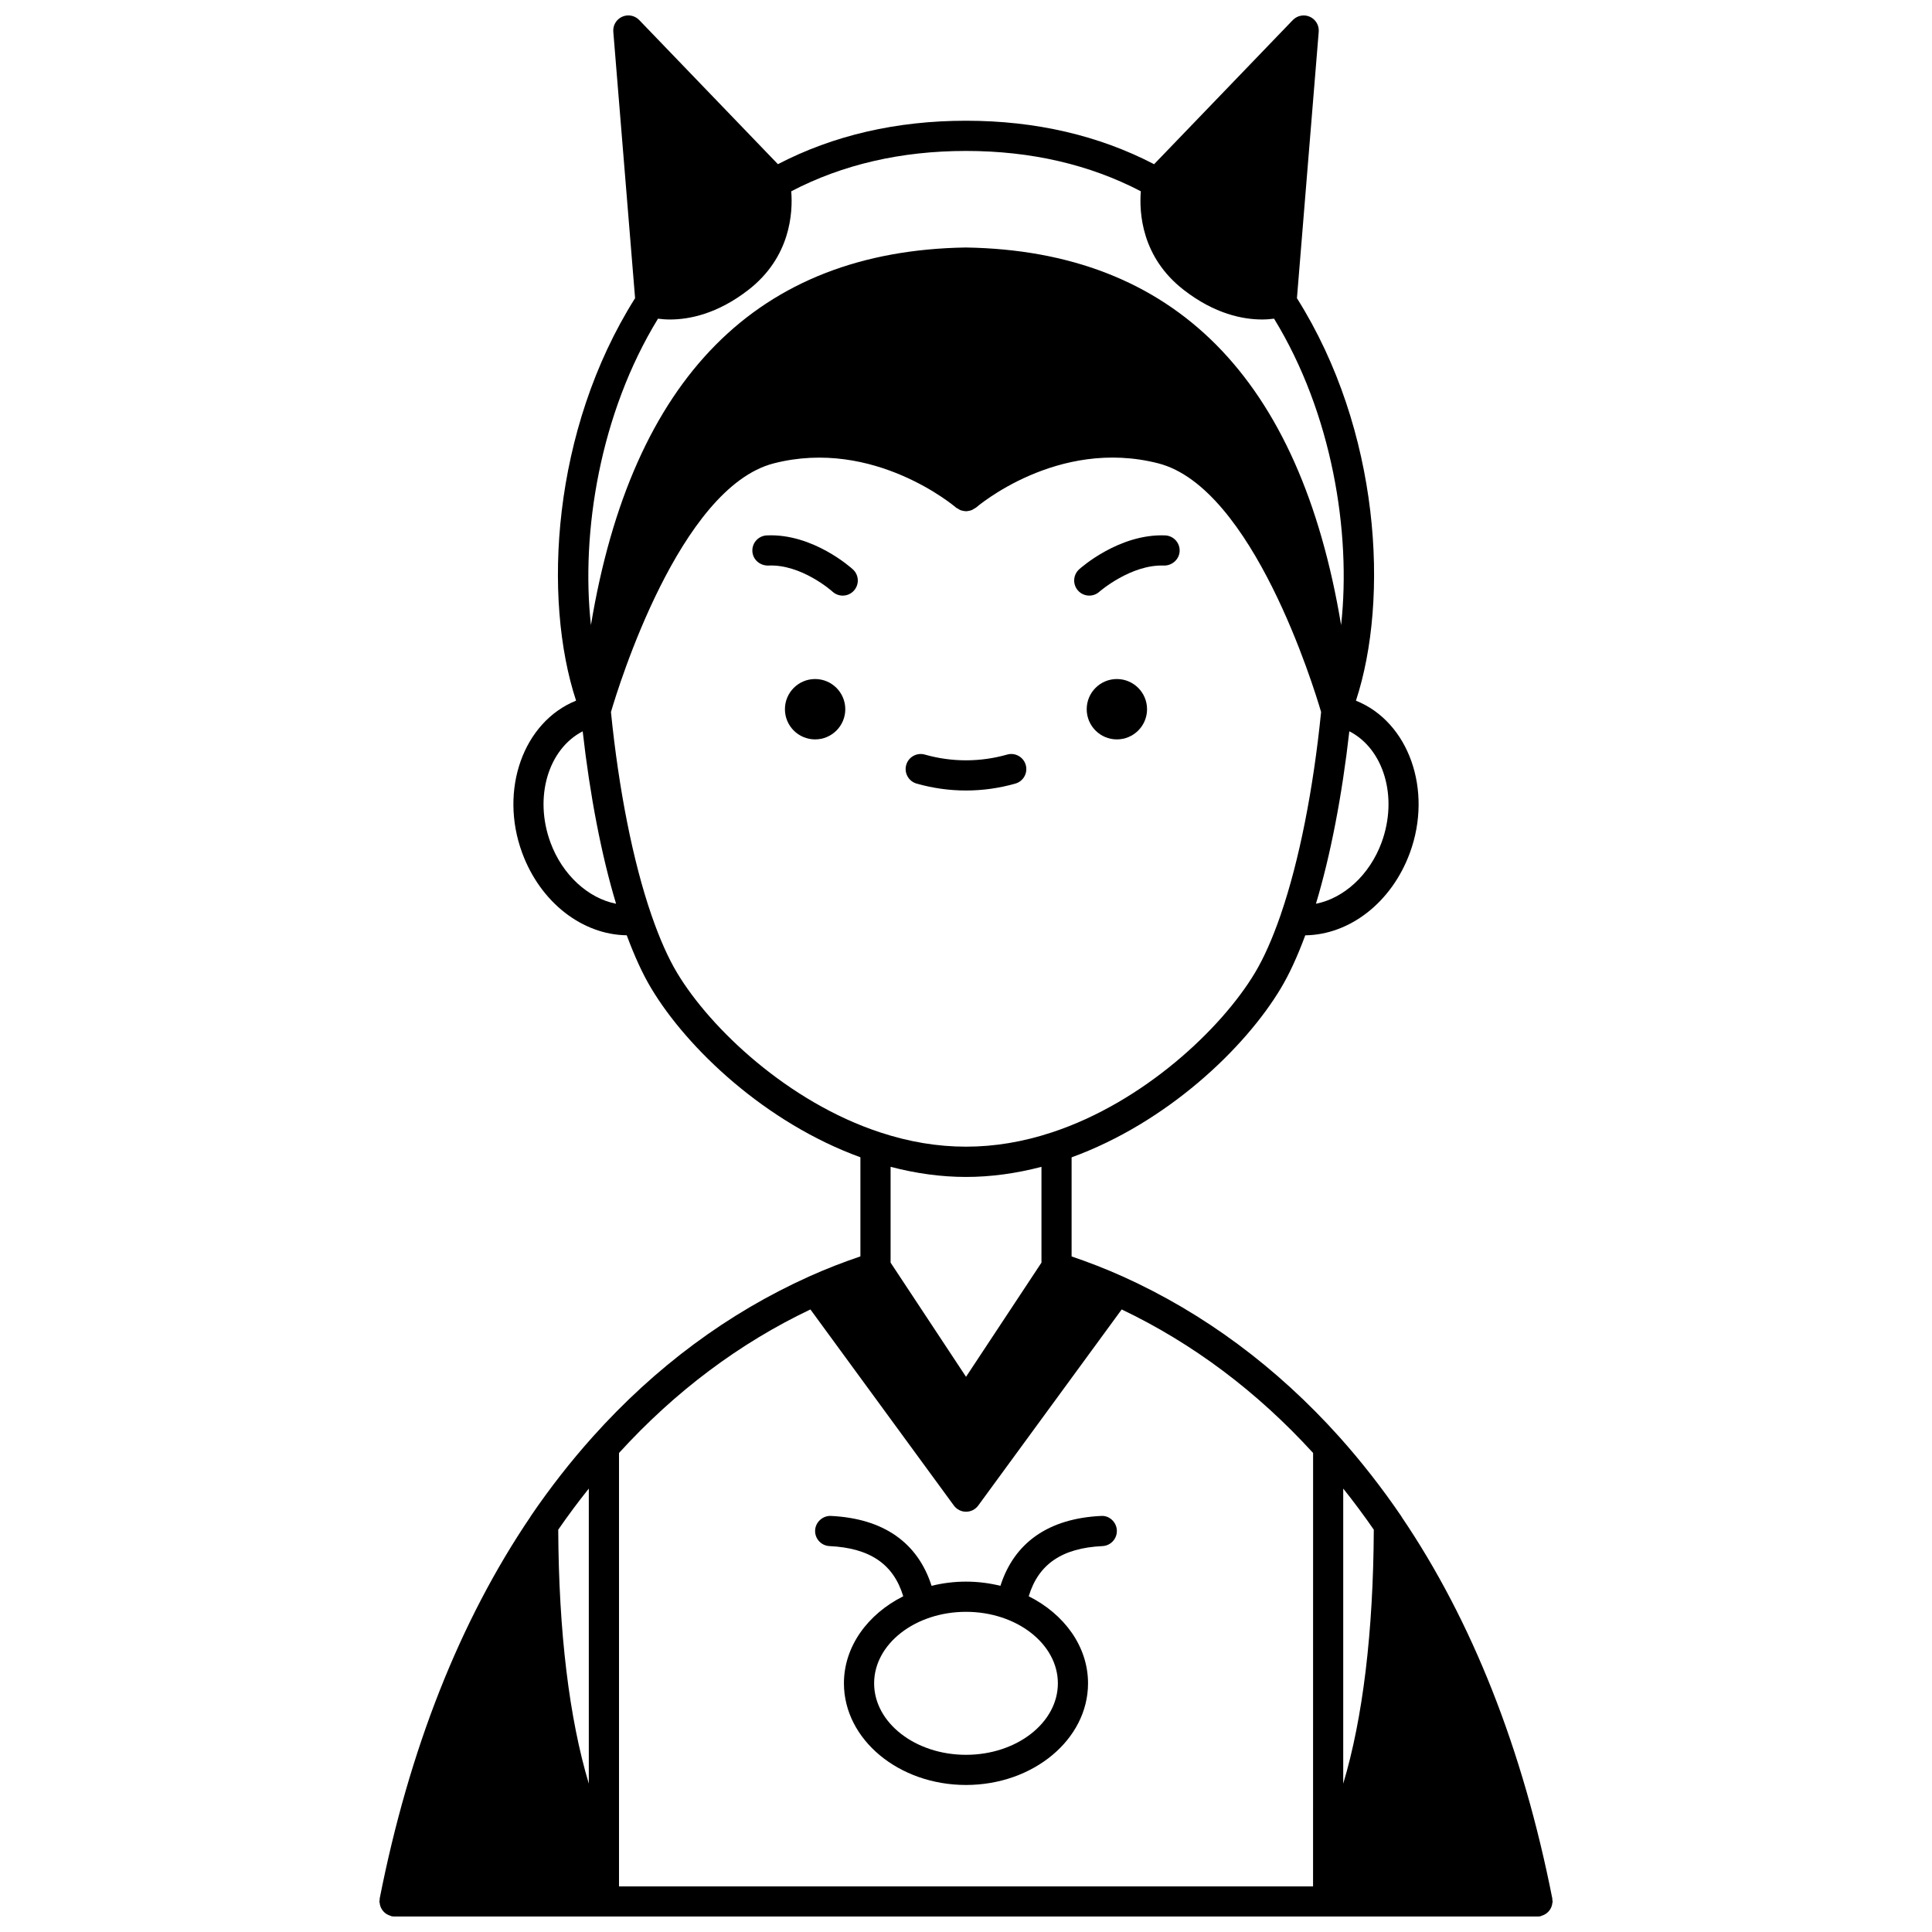 <?xml version="1.0" encoding="UTF-8"?>
<!-- Uploaded to: SVG Repo, www.svgrepo.com, Generator: SVG Repo Mixer Tools -->
<svg width="800px" height="800px" version="1.1" viewBox="144 144 512 512" xmlns="http://www.w3.org/2000/svg">
 <defs>
  <clipPath id="a">
   <path d="m244 148.09h312v503.81h-312z"/>
  </clipPath>
 </defs>
 <path d="m447.98 331.95c0 4.414-3.582 7.996-7.996 7.996-4.418 0-7.996-3.582-7.996-7.996 0-4.418 3.578-8 7.996-8 4.414 0 7.996 3.582 7.996 8"/>
 <path d="m368.01 331.95c0 4.414-3.582 7.996-8 7.996-4.414 0-7.996-3.582-7.996-7.996 0-4.418 3.582-8 7.996-8 4.418 0 8 3.582 8 8"/>
 <path d="m347.2 285.89c-2.207 0.102-3.914 1.969-3.816 4.176 0.098 2.207 1.961 3.832 4.176 3.816 8.785-0.449 16.902 6.758 17.086 6.926 0.766 0.695 1.727 1.035 2.684 1.035 1.086 0 2.172-0.441 2.957-1.309 1.488-1.637 1.367-4.164-0.27-5.648-0.426-0.391-10.617-9.574-22.816-8.996z"/>
 <path d="m432.67 301.84c0.961 0 1.922-0.344 2.688-1.039 0.082-0.07 8.359-7.258 17.082-6.922 2.144 0.047 4.074-1.602 4.176-3.816 0.102-2.207-1.605-4.074-3.816-4.176-12.176-0.492-22.395 8.605-22.824 8.996-1.637 1.488-1.75 4.016-0.27 5.648 0.793 0.867 1.875 1.309 2.965 1.309z"/>
 <path d="m386.91 351.66c4.273 1.215 8.68 1.832 13.086 1.832s8.812-0.617 13.086-1.832c2.125-0.605 3.356-2.816 2.75-4.938-0.605-2.125-2.82-3.359-4.938-2.75-7.129 2.027-14.676 2.027-21.805 0-2.129-0.605-4.336 0.629-4.938 2.75-0.598 2.125 0.637 4.336 2.758 4.938z"/>
 <g clip-path="url(#a)">
  <path d="m555.38 647.52c-0.012-0.133 0.027-0.258 0-0.387-7.805-39.547-21.246-73.582-39.957-101.17-0.02-0.035-0.023-0.074-0.043-0.109-5.074-7.453-10.605-14.539-16.441-21.055-16.625-18.52-35.906-32.812-57.309-42.477-4.648-2.098-9.199-3.844-13.645-5.352v-26.262c25.191-9.168 45.859-28.816 55.406-44.734 2.273-3.777 4.457-8.543 6.516-14.102 11.793-0.156 22.887-8.719 27.719-21.844 6.129-16.66-0.309-34.738-14.289-40.34 8.875-27 6.453-71.637-15.637-106.66l5.773-70.613c0.141-1.684-0.801-3.273-2.34-3.969-1.539-0.695-3.352-0.344-4.527 0.871l-36.758 38.199c-14.645-7.617-31.375-11.52-49.848-11.52s-35.207 3.902-49.844 11.512l-36.758-38.199c-1.168-1.215-2.984-1.566-4.527-0.871-1.543 0.695-2.481 2.289-2.34 3.969l5.773 70.613c-22.094 35.023-24.516 79.66-15.637 106.66-14 5.652-20.414 23.699-14.289 40.336 4.832 13.121 15.922 21.688 27.715 21.844 2.062 5.555 4.242 10.324 6.516 14.098 9.551 15.922 30.219 35.57 55.406 44.734v26.266c-4.441 1.508-8.992 3.25-13.641 5.348-21.43 9.652-40.711 23.945-57.312 42.484-5.836 6.512-11.367 13.594-16.441 21.051-0.023 0.031-0.023 0.074-0.043 0.109-18.707 27.59-32.152 61.625-39.957 101.17-0.027 0.133 0.016 0.258 0 0.387-0.02 0.141-0.082 0.258-0.082 0.395 0 0.145 0.066 0.266 0.078 0.402 0.027 0.273 0.074 0.527 0.16 0.785 0.074 0.242 0.168 0.469 0.293 0.691 0.125 0.227 0.262 0.43 0.426 0.629 0.164 0.199 0.336 0.371 0.531 0.535 0.195 0.164 0.398 0.297 0.625 0.418 0.234 0.129 0.473 0.223 0.73 0.305 0.137 0.039 0.238 0.133 0.383 0.16 0.254 0.047 0.516 0.07 0.766 0.07h0.004 302.93 0.004c0.25 0 0.512-0.023 0.773-0.07 0.141-0.027 0.246-0.117 0.383-0.16 0.262-0.078 0.496-0.176 0.73-0.305 0.227-0.125 0.43-0.262 0.625-0.418 0.199-0.164 0.367-0.336 0.531-0.535 0.164-0.199 0.301-0.398 0.426-0.629 0.121-0.219 0.211-0.445 0.293-0.691 0.078-0.258 0.133-0.512 0.16-0.785 0.016-0.141 0.078-0.262 0.078-0.402-0.004-0.137-0.07-0.254-0.086-0.387zm-255.34-30.836c-5.191-17.312-7.965-40.117-8.102-67.301 2.586-3.75 5.297-7.383 8.102-10.898zm210.09-249.41c-3.188 8.656-10.047 14.789-17.391 16.23 3.863-12.809 6.926-28.68 8.848-45.707 9.105 4.652 12.98 17.422 8.543 29.477zm-191.75-138.82c0.914 0.121 1.934 0.215 3.172 0.215 5.035 0 12.512-1.43 20.773-7.84 11.211-8.691 11.812-20.535 11.363-26.133 13.527-7.074 29.078-10.695 46.32-10.695s32.793 3.625 46.324 10.691c-0.449 5.598 0.152 17.441 11.363 26.133 8.262 6.414 15.742 7.84 20.777 7.84 1.23 0 2.25-0.098 3.168-0.215 15.402 25.137 20.469 56.656 17.77 81.199-10.891-65.539-44.242-99.184-99.469-100.06-55.109 0.875-88.449 34.52-99.336 100.06-2.695-24.543 2.371-56.059 17.773-81.195zm-28.5 138.82c-4.426-12.035-0.574-24.773 8.539-29.469 1.922 17.023 4.984 32.891 8.848 45.699-7.336-1.438-14.199-7.574-17.387-16.23zm33.586 34.586c-2.371-3.934-4.672-9.117-6.84-15.398-4.852-14.055-8.645-33.129-10.715-53.766 1.973-6.727 18.16-59.445 43.117-65.891 26.621-6.848 48.137 11.543 48.355 11.73 0.141 0.125 0.312 0.164 0.465 0.266 0.227 0.148 0.445 0.297 0.688 0.391 0.238 0.098 0.477 0.145 0.723 0.191 0.258 0.047 0.5 0.098 0.758 0.098 0.25 0 0.488-0.047 0.734-0.094 0.258-0.047 0.5-0.102 0.746-0.199 0.238-0.098 0.449-0.238 0.668-0.383 0.156-0.105 0.332-0.148 0.48-0.277 0.211-0.184 21.598-18.598 48.34-11.727 24.957 6.445 41.152 59.164 43.121 65.891-2.059 20.508-5.82 39.465-10.629 53.492-0.012 0.027-0.016 0.055-0.027 0.082-0.02 0.059-0.039 0.129-0.059 0.188-2.172 6.281-4.473 11.465-6.844 15.402-8.84 14.734-29.449 34.238-53.805 42.246-15.281 5.039-30.191 5.043-45.484-0.004-24.344-7.996-44.953-27.5-53.793-42.238zm96.535 51.363v25.387l-19.992 30.258-19.992-30.258v-25.391c6.707 1.758 13.41 2.684 19.992 2.684 6.578 0 13.285-0.926 19.992-2.68zm71.973 190.69h-183.93v-114.86c14.859-16.316 31.902-29.082 50.723-38.039l38.02 51.973c0.75 1.027 1.953 1.637 3.227 1.637 1.277 0 2.477-0.609 3.227-1.637l38.02-51.969c18.797 8.969 35.844 21.73 50.723 38.035zm7.996-27.223v-78.203c2.805 3.519 5.516 7.148 8.102 10.898-0.137 27.191-2.91 49.992-8.102 67.305z"/>
 </g>
 <path d="m435.8 545.74c-13.906 0.66-23.02 7.062-26.676 18.52-2.898-0.711-5.953-1.113-9.125-1.113s-6.231 0.398-9.125 1.113c-3.656-11.465-12.766-17.859-26.676-18.52-2.125-0.105-4.078 1.598-4.184 3.805-0.105 2.203 1.598 4.078 3.805 4.184 10.715 0.508 16.98 4.781 19.547 13.301-9.395 4.719-15.715 13.277-15.715 23.066 0 14.859 14.512 26.941 32.344 26.941 17.832 0 32.344-12.082 32.344-26.941 0-9.789-6.316-18.348-15.715-23.066 2.566-8.516 8.832-12.793 19.547-13.301 2.207-0.105 3.91-1.98 3.805-4.184-0.094-2.203-2.023-3.973-4.176-3.805zm-11.453 44.359c0 10.445-10.918 18.945-24.348 18.945-13.426 0-24.348-8.5-24.348-18.945 0-10.449 10.918-18.949 24.348-18.949 13.43 0 24.348 8.504 24.348 18.949z"/>
</svg>